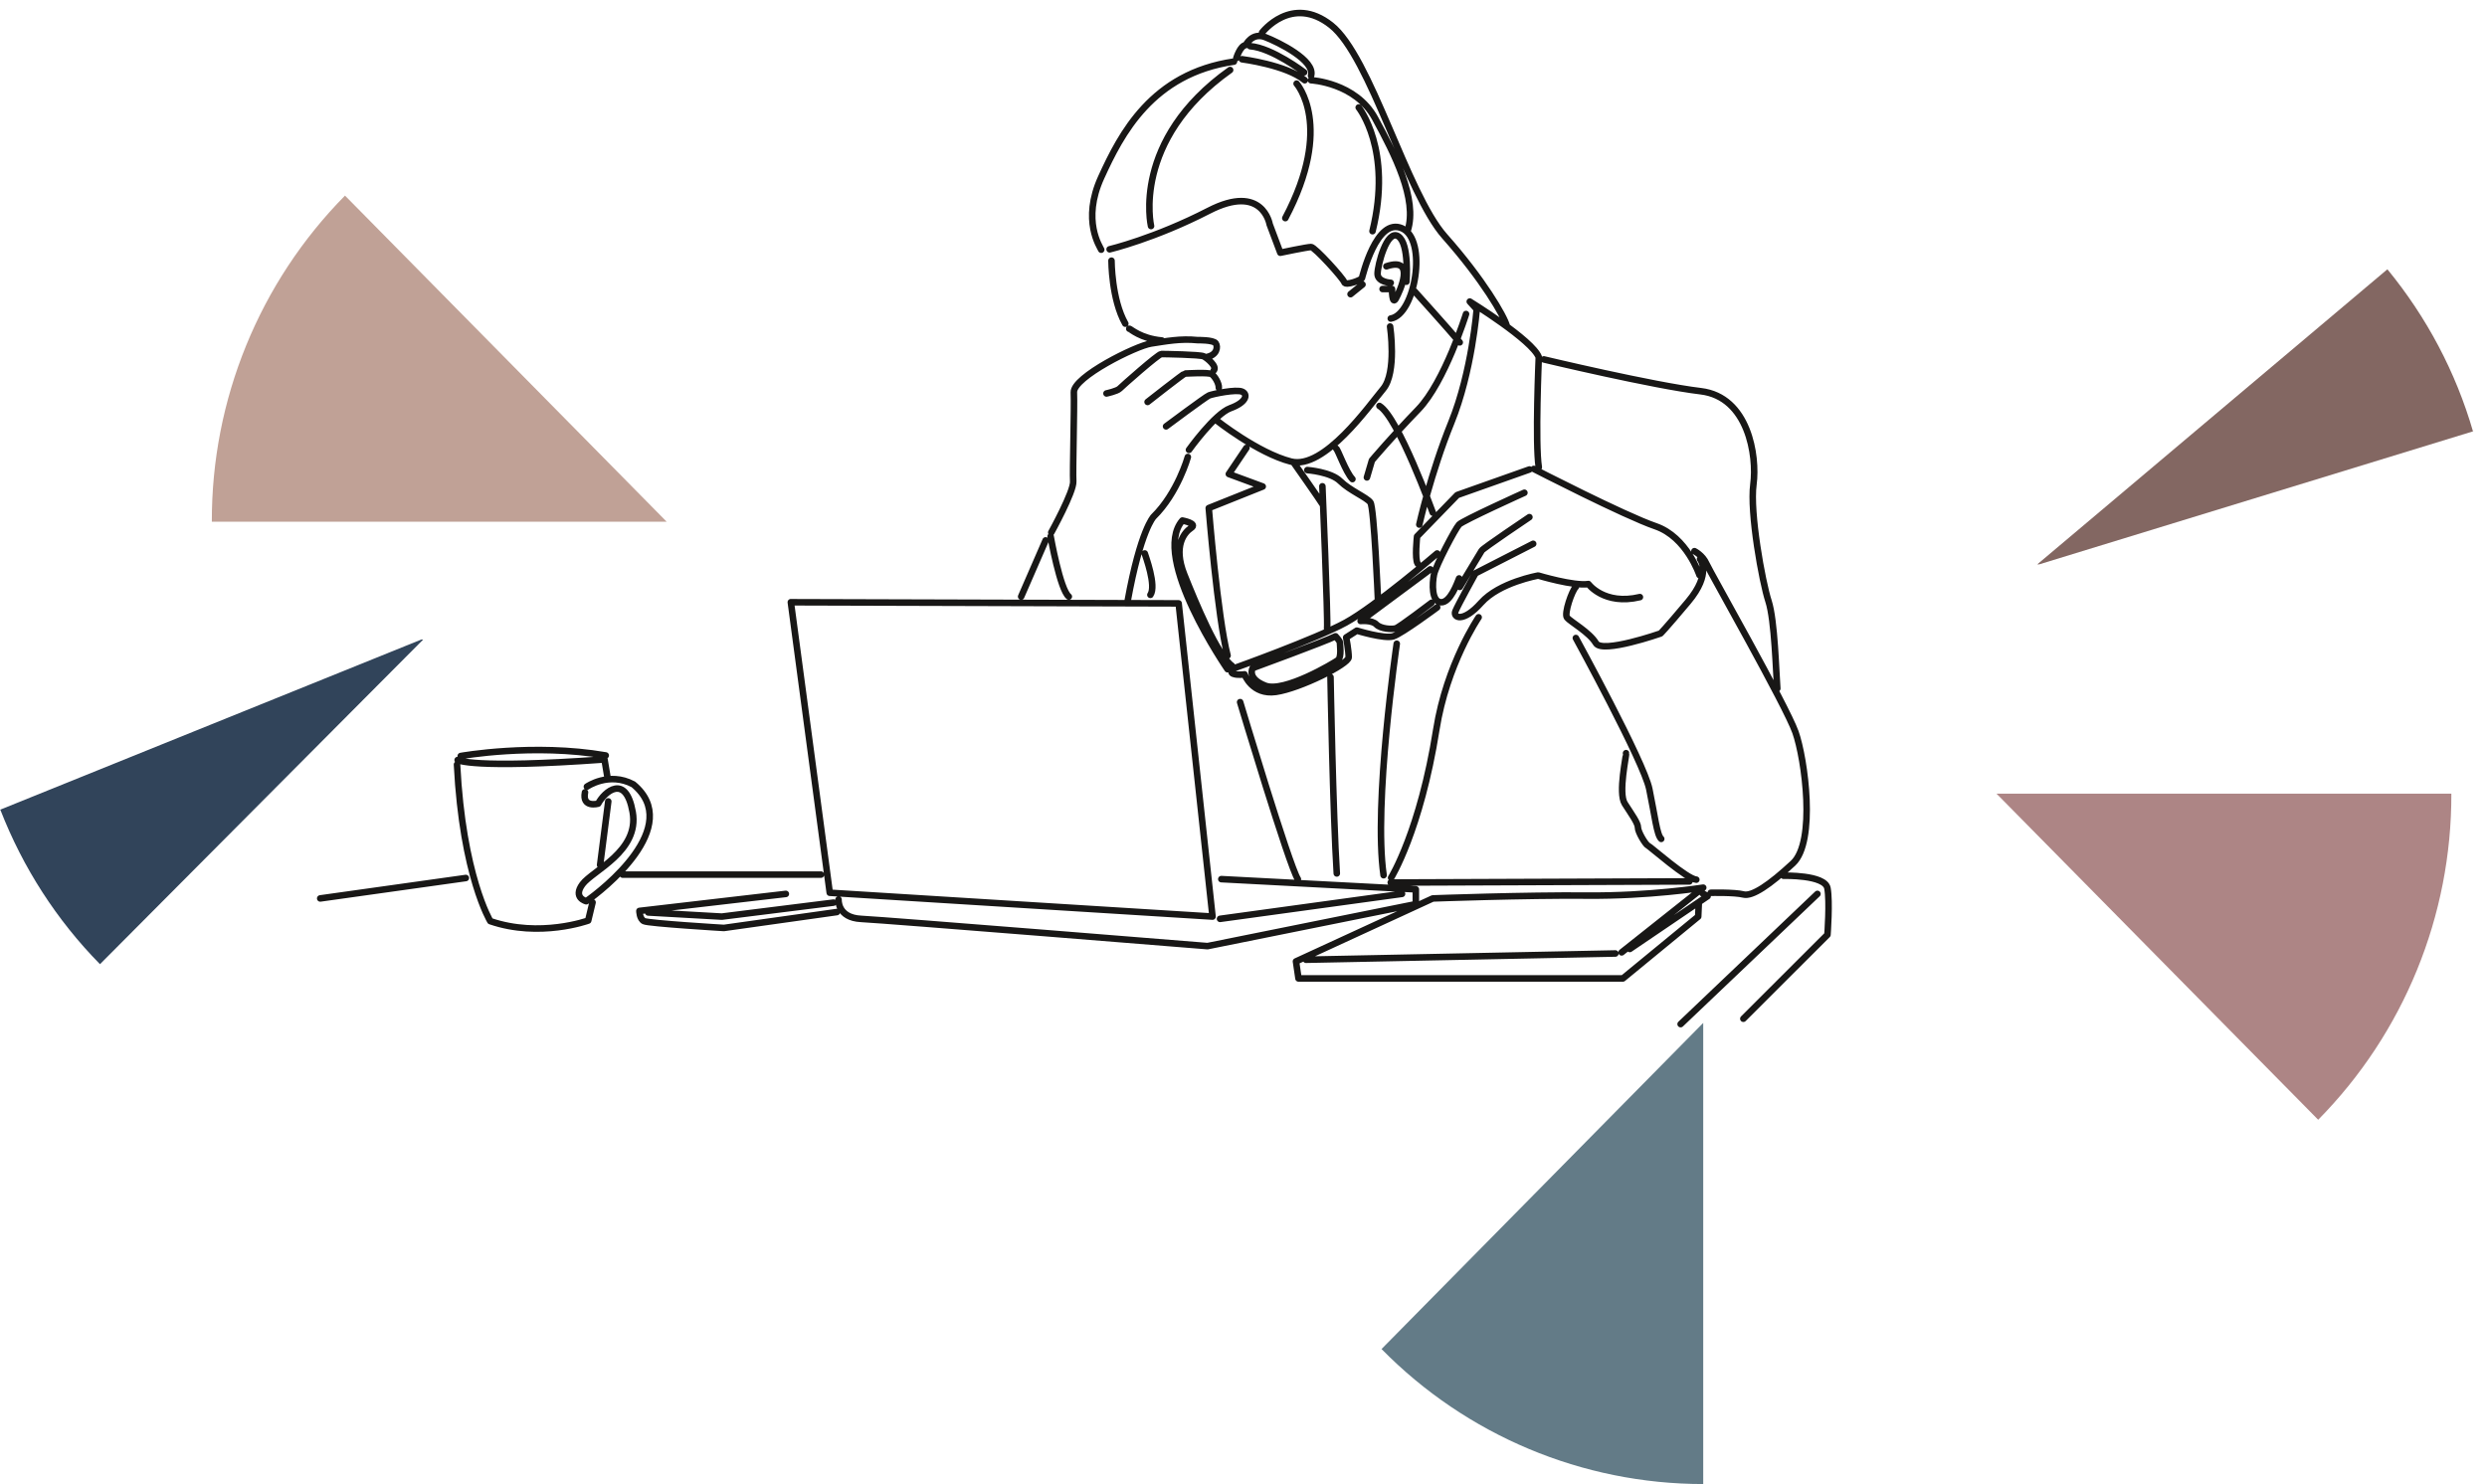 <?xml version="1.0" encoding="UTF-8"?>
<svg xmlns="http://www.w3.org/2000/svg" xmlns:xlink="http://www.w3.org/1999/xlink" id="Layer_1" data-name="Layer 1" viewBox="0 0 664.8 396.9" width="660" height="394">
  <defs>
    <style>
      .cls-1, .cls-2 {
        fill: none;
      }

      .cls-3 {
        fill: #c0a196;
      }

      .cls-4 {
        fill: #637b87;
      }

      .cls-5 {
        fill: #31445a;
      }

      .cls-2 {
        stroke: #181716;
        stroke-linecap: round;
        stroke-linejoin: round;
        stroke-width: 1.75px;
      }

      .cls-6 {
        fill: #ad8585;
      }

      .cls-7 {
        clip-path: url(#clippath);
      }

      .cls-8 {
        fill: #836762;
      }
    </style>
    <clipPath id="clippath">
      <rect class="cls-1" x="84.7" y="2.6" width="404.99" height="272.09"/>
    </clipPath>
  </defs>
  <g id="Layer_1-2" data-name="Layer 1">
    <g id="_Сгруппировать_1186" data-name=" Сгруппировать 1186">
      <g id="_123" data-name=" 123">
        <g id="_Сгруппировать_1185" data-name=" Сгруппировать 1185">
          <g id="_Сгруппировать_829" data-name=" Сгруппировать 829">
            <path id="_Контур_276" data-name=" Контур 276" class="cls-6" d="M619.7,299.4c22.9-23.2,35.7-54.6,35.6-87.2h-121.6l86,87.2Z"/>
          </g>
          <g id="_Сгруппировать_1184" data-name=" Сгруппировать 1184">
            <g id="_Сгруппировать_1183" data-name=" Сгруппировать 1183">
              <path id="_Контур_836" data-name=" Контур 836" class="cls-3" d="M92.2,52.3c-22.9,23.2-35.7,54.6-35.6,87.2h121.6L92.2,52.3Z"/>
              <g id="_Сгруппировать_828" data-name=" Сгруппировать 828">
                <path id="_Контур_278" data-name=" Контур 278" class="cls-5" d="M0,216.5l112.6-45.5h.5l-86.4,86.8C15.1,246,6.1,232,.1,216.6"/>
              </g>
            </g>
            <g id="_Сгруппировать_830" data-name=" Сгруппировать 830">
              <path id="_Контур_277" data-name=" Контур 277" class="cls-4" d="M369.3,360.7c22.7,23.1,53.7,36.1,86,36.1v-123.3l-86,87.2Z"/>
            </g>
          </g>
        </g>
        <g id="_Сгруппировать_831" data-name=" Сгруппировать 831">
          <path id="_Контур_278-2" data-name=" Контур 278-2" class="cls-8" d="M661.2,115.3l-116.1,35.6h-.5l93.6-78.9c10.5,12.8,18.3,27.5,22.9,43.4"/>
        </g>
      </g>
      <g class="cls-7">
        <path class="cls-2" d="M124.5,234.76l-38.92,5.46M219.44,233.85h-53.01M485.83,239.01l-36.57,34.81M476.77,234.15s11.07-.3,11.74,3.34c.67,3.64,0,12.44,0,12.44l-22.48,22.45M371.76,235.97l79.85-.3M412.69,96.1s29.19,6.98,41.94,8.5c12.75,1.52,15.1,17.3,14.09,24.88-1.01,7.59,2.35,26.09,4.03,31.25,1.68,5.16,2.01,19.12,2.35,23.36M355.66,181.05s.67,36.71,1.68,52.49M331.5,187.73s13.08,43.69,15.43,47.33M333.18,119.76l-4.7,6.98,9.06,3.34-14.43,5.77s2.35,29.13,5.03,39.44M353.49,130.02s1.51,35.5,1.26,38M349.46,125.69s6.29.45,8.81,2.96c2.52,2.5,7.05,4.32,8.05,5.69,1,1.37,2.01,25.72,2.01,25.72M345.94,123.87s7.05,10.01,7.55,10.92M371.86,234.69s7.8-12.55,12.08-39.6c2.77-17.52,11.32-30.04,11.32-30.04M373.37,172.12s-6.29,42.78-3.52,61.89M379.4,140.26s3.02-13.65,8.56-27.31c5.53-13.65,6.79-30.26,6.79-30.26l-1.86-2.06s16.77,10.32,18.45,14.87c0,0-1.01,23.06,0,29.43M357.16,119.91c.5.3,2.52,6.22,4.36,8.19M328.14,178.93s-20.63-29.89-12.08-39.75c0,0,4.19.76,2.35,1.97-1.85,1.21-4.87,4.86-1.85,12.44,3.02,7.59,8.89,21.69,12.75,24.42M383,137.06s-9.23-25.49-14.26-28.52M391.89,83.96s-5.7,18.2-12.75,25.49c-7.04,7.28-12.41,13.65-12.41,13.65l-1.34,4.55M434.67,201.38c.17.45-2.18,10.62-.34,13.5,1.84,2.88,3.52,5.16,3.52,6.37s2.01,4.55,2.68,4.85c.67.3,10.4,8.95,12.92,9.1M421.25,170.59s18.12,33.07,19.63,40.36c1.51,7.28,2.01,12.29,3.19,13.35M452.95,147.37s2.18,1.06,3.19,3.34c1.01,2.28,21.3,37.93,23.82,45.06,2.52,7.13,5.53,29.28-.67,35.05-6.21,5.77-10.9,8.95-13.25,8.34-2.35-.61-8.72-.45-8.72-.45M454.46,149.5s3.19,3.79-3.19,11.38c-6.37,7.59-7.38,8.5-7.38,8.5,0,0-15.6,5.46-17.28,2.58-1.68-2.88-6.88-5.76-7.72-6.83-.84-1.06,1.34-7.28,2.35-8.19M410.01,125.38s24.16,12.44,32.54,15.32c8.39,2.88,11.74,13.05,11.74,13.05M409.84,145.4l-15.43,7.89s-4.7,8.5-5.37,10.16c-.67,1.67,2.01,3.19,6.88-2.28,4.87-5.46,15.27-7.28,15.27-7.28,0,0,9.56,2.88,13.42,2.27,0,0,4.19,5.77,13.76,3.49M408.83,138.27s-12.42,8.34-12.75,8.95c-.34.61-5.87,9.71-5.87,9.71M407.49,131.75s-16.44,7.43-17.45,8.5c-1.01,1.06-6.21,10.92-6.71,13.35-.5,2.43-.67,7.28,1.85,7.43,2.51.15,4.36-5.16,4.86-6.37M357,170.13s1.17,1.21,1.17,1.67.5,3.94-.5,4.7c-1.01.76-14.43,8.8-19.46,6.83-5.03-1.97-3.35-4.7-3.35-4.7,0,0,19.46-7.13,22.14-8.5ZM382.33,152.23l-18.62,13.81s3.02-.3,4.19.91c1.17,1.21,4.19,1.37,5.2,1.06,1.01-.3,9.56-6.83,9.56-6.83M384.17,147.98s-16.44,14.11-24.49,18.51c-8.05,4.4-29.69,12.14-29.69,12.14,0,0-1.51,1.06-.34,1.52,1.18.46,3.02.15,3.02.15,0,0,2.02,5.61,8.39,4.7s19.46-7.43,19.46-9.25-.67-5.31-.67-5.31l2.85-1.82s7.38,2.27,9.73,1.52c2.35-.76,11.74-7.74,11.74-7.74M408.83,125.53l-19.29,6.83-10.74,11.07s-.67,6.07.17,7.28M306,147.98c.17.61,3.19,8.65,1.51,11.07M279.5,144.49l-6.54,15.02M280.84,143.43s2.52,14.26,4.86,16.08M222.8,241.34l-29.86,3.74-19.68-1.11M210.05,239.01l-39.14,4.55s0,2.12,1.23,2.73c1.23.61,21.36,1.82,21.36,1.82l30.2-4.25M431.81,254.94l-82.7,1.67M455.13,238.86l1.34.76-20.8,14.11M433.49,254.64l21.81-17.3s-14.59,2.28-31.03,2.12c-16.44-.15-41.27.76-41.27.76l-36.57,16.84.67,4.55h86.73l20.13-16.54.17-3.79M123.15,202.14s19.46-3.49,38.75-.15M158.38,241.28l-1.17,4.86s-12.92,4.7-26.17.15c0,0-7.38-12.14-8.89-41.87M162.58,214.28l-2.18,16.99M156.87,210.33s5.87-4.1,12.41-.61c13.59,11.23-8.39,28.37-12.58,31.25,0,0-3.69-.91-1.01-4.55,2.68-3.64,15.26-8.8,13.42-19.27-1.85-10.47-7.55-5.46-9.23-2.27,0,0-4.36,1.21-3.52-3.03M122.32,203.21s3.69,2.43,39.25-.15l.84,5.01M326.13,245.68l48.65-6.68M224.14,240.53s-.34,4.85,6.04,5.16c6.37.3,92.6,7.28,92.6,7.28l55.69-11.23v-3.95l-52-2.73M211.39,161.03l103.67.3,9.06,83.74-102.33-6.37-10.4-77.68ZM371.59,87.3s1.84,12.29-1.85,16.69c-3.69,4.4-15.77,21.69-24.66,19.42-8.89-2.28-19.96-11.07-19.96-11.07M378.13,77.89s8.89,9.86,12.08,13.65M337.37,8.71s7.88-10.32,18.45-1.97c10.57,8.34,20.13,44.91,30.36,56.44,10.23,11.53,15.94,21.39,16.61,23.97M348.61,19.33s-8.55-6.52-14.43-6.98M330.49,15.54s1.01-3.34,2.52-3.49c0,0,1.68-3.49,5.2-2.12,3.52,1.37,13.42,6.22,12.25,10.32M363.2,28.74s9.06,11.23,3.69,33.07M307.68,60.44s-5.37-22.91,21.14-41.72M346.6,22.36s10.06,11.23-3.02,35.96M350.46,21.45s11.91.61,17.11,10.17c5.2,9.56,11.41,21.69,8.72,30.04M332,15.84s11.91,1.52,16.77,5.61M301.86,87.9c.34,0,3.02,2.63,8.72,3.14M317.52,122.19s-2.68,9.61-9.17,15.98c0,0-3.47,3.54-6.93,22.56M311.7,114s10.57-7.89,11.49-8.27c.92-.38,7.3-1.74,8.89-.99,1.59.76,1.01,2.88-3.19,4.4-4.19,1.52-11.07,11.15-11.07,11.15M306.76,107.47s9.65-7.59,9.98-7.59,6.29-.38,7.13.15c.84.53,2.01,2.5,1.93,3.64M295.77,105.2s2.85-.61,3.52-1.29c.67-.68,10.32-9.25,11.15-9.25s10.4.15,11.32.61c.92.46,3.69,2.73,2.68,3.79M281.01,142.37s6.04-10.92,5.87-13.65c-.17-2.73.34-19.72.17-23.82-.17-4.1,16.61-12.44,20.63-13.05s7.88-1.37,12.42-.91c0,0,4.19-.08,4.86.83.67.91.42,3.26-2.6,3.72M369.58,77.28h2.52s0,4.4,1.01,2.58c1.01-1.82,5.54-11.38-2.51-8.65M371.76,75.62s-3.52-.15-3.52-2.43,2.51-11.99,5.53-10.01c3.02,1.97,2.18,12.14,2.18,12.14M364.21,76.07l-3.19,2.58M296.61,66.66s12.08-2.88,26.51-10.32c14.43-7.43,16.27,3.64,16.27,3.64l2.85,7.59s7.21-1.52,8.22-1.52,8.56,8.34,8.89,9.41c.34,1.06,4.53-.61,4.7-1.06.17-.46,3.86-16.38,10.74-13.35,6.88,3.03,3.52,23.06-3.02,24.12M294.36,66.76c-.25-.68-5.28-7.74,0-19.34,5.29-11.61,13.59-27.76,35.48-30.95M297.11,69.7s0,10.32,3.69,16.84"/>
      </g>
    </g>
  </g>
</svg>
